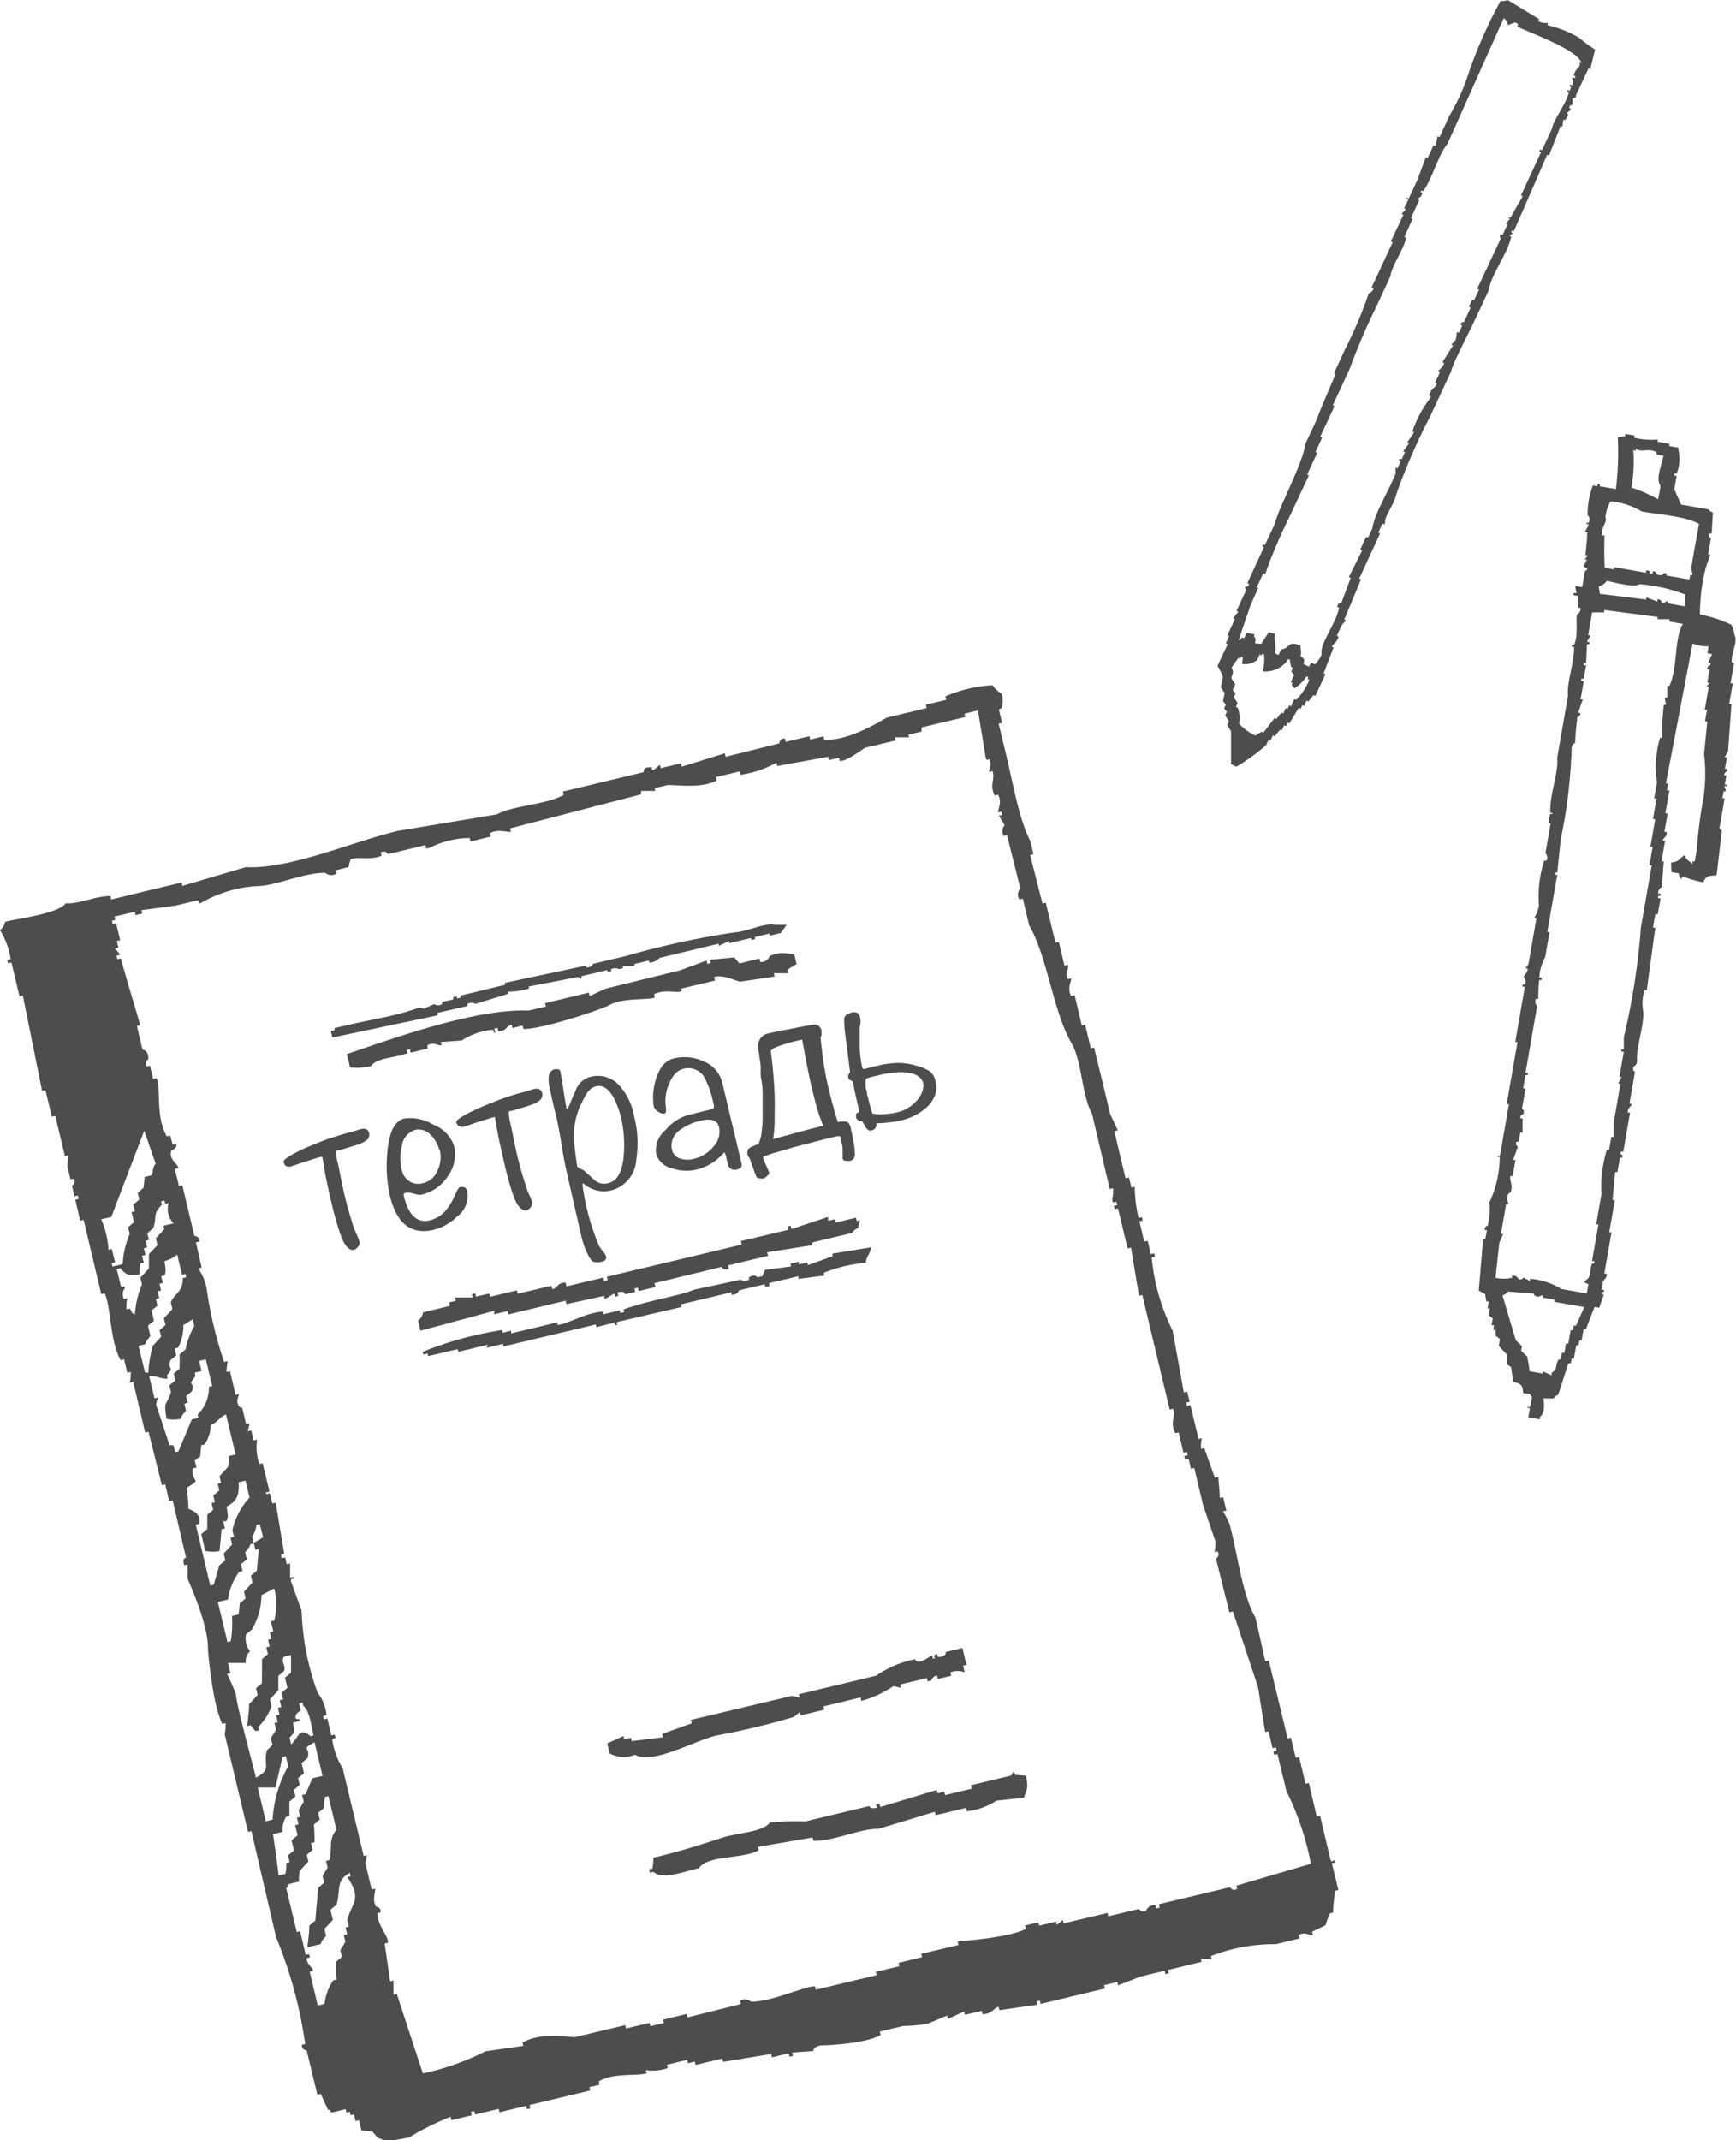 <svg xmlns="http://www.w3.org/2000/svg" viewBox="0 0 129.98 160.21"><defs><style>.cls-1,.cls-2{fill:#4d4d4d;}.cls-1{fill-rule:evenodd;}</style></defs><title>Asset 3</title><g id="Layer_2" data-name="Layer 2"><g id="内容"><path class="cls-1" d="M99.62,139.21l-.78-3.28-.25.06L98,133.46l-.25.06-.48-2-.25.06-.37-1.51-.24.06L95,124.3l-.26.06L94,121.08c-1-1.71-1.33-4.76-1.94-7a6.62,6.62,0,0,0-.49-.95l.25-.06-.24-1-.25.06c0-.52-.08-1-.11-1.58l-.26.07-.79-2.22-.25.06c0-.27,0-.54.07-.81l-.25.06-.61-2.53-.25.06-.06-.25.25-.06-.18-.76-.25.06c-.28-1.53-.56-3.07-.83-4.6a15.63,15.63,0,0,1-1.58-5.5l.25-.06-.06-.25-.25.06-.24-1-.26.06-.36-1.52.25-.06-.06-.25-.25.06a10.63,10.63,0,0,1-.29-2.33l-.25.06-.18-.76-.26.06-.84-3.53.26-.06-.56-1.2-1.21-5-.25.06-.42-1.77-.25.06-.54-2.27-.26.06c-.31-.58,0-1,0-1.32l-.25.06c-.24-.57.13-.77,0-1.08l-.25.07-.42-1.77-.25.06-.73-3-.25.06L77.13,64l.25-.06-.24-1c-.81-1.53-1.28-4.21-1.76-6.25l-.61-2.52.26-.06-.24-1L75,53a2,2,0,0,0,0-1.07,2.2,2.2,0,0,1-.69-.64,10.28,10.28,0,0,0-3.53.84l.06.26-1.52.36.07.25-3,.72c-.91.53-3,1.75-4.67,1.65l-.06-.25-1,.24-.06-.25-1.77.42-.06-.25c-.45,0-.38.34-.44.37l-4,1-.06-.26-3.23,1-.06-.25-1.51.36-.06-.25-.45.37c-.36.06.06-.22-.31-.19-.54,0-.45.37-.45.37l-1.26.3-4.79,1.15.06.25c-1.36.76-3.78.78-5,1.46l-7.44,1.24c-3.47.83-8,2.86-11.37,2.71l-4.74,1.4-.06-.25-2.27.54-3,.73-.06-.26c-1.14,0-2.47.64-3.34.54C4.35,68.39,1.56,68.71.39,69a1.08,1.08,0,0,1-.39.63A5.61,5.61,0,0,1,.8,71.8l-.26.06.06.25.26-.06.6,2.53.25-.06,1.44,7.13.25-.06.48,2,.26-.06.72,3,.25-.06c0,.27-.05.54-.07.81l.24,1,.25-.06c.18.4-.13.51-.13.57l.18.76.25-.06.06.25-.25.06L6,91.37l.26-.06,1.32,5.56.25-.06c.48.89.39,3.64,1.21,5l.25-.06.24,1,.26-.06c0,.27,0,.54-.08.81l.26-.06.9,3.79.25-.06,1,4,.25-.06.3,1.26.26-.06,1,4.29s-.32,0-.13.57l.25-.06c0,.36,0,.71,0,1.07.47,1.09,1.55,3.63,1.52,5.24,0,0,.29,4,1.07,5.62l.25-.06c0,.27,0,.54-.07.82l1.75,7.32.25-.06L20.67,145a32.92,32.92,0,0,1,2.18,8l-.25.06c0,.45.34.38.37.45l.79,3.28.25-.06.55,1.2c.37,0,0,.14.32.19l1-.24.06.26.25-.07.06.26.25-.06.12.5.26-.06.18.76.81.07.38.45c.68.37,1.26.22,2.39,0a19.47,19.47,0,0,1,3.1-1.54l.06.25,1.52-.36-.07-.25.26-.06.06.25,1.77-.42.06.25,2-.48.06.25.25-.06-.06-.25,4.54-1.09-.06-.25.76-.18-.06-.25c1.07-.66,2.79-.38,3.59-.6l-.06-.25A3.26,3.26,0,0,0,50,154.8l-.06-.25,1.51-.36.06.25.51-.12.06.25,2-.48.06.25,3.6-.59.06.25,1.26-.3.06.25.25-.06-.06-.25,1.58-.11s0-.39.69-.43c.36,0,3.17-.11,4.36-.77l-.07-.26,1.77-.42a11.37,11.37,0,0,0,1.83-.17l1.45-.61.06.25,1.21-.55.06.25,1.26-.3.06.25c.67,0,.88-.49,1.2-.55l.06.25,2.84-.41-.06-.25.25-.06.06.25,4.8-1.15-.06-.25,1-.24.06.25,1.71-.67,1.77-.42.06.25.25-.06-.06-.25,2.52-.61-.06-.25.82.07-.06-.25a12.92,12.92,0,0,1,4.86-.89l1.77-.43-.07-.25c.56-.3.72.06,1.07,0l-.06-.25,1-.49c.1-.3.21-.59.32-.88l.25-.06c0-.55.1-1.09.14-1.64l.26-.06-.49-2,.26-.06C99.89,139,99.77,139.54,99.62,139.21ZM16.44,116.1l.15-1.63.25-.06-.12-.51.25-.06c.15-.4.07-.48,0-1.07.81-.41.94-.9.9-1.82l.51-.12.3,1.27a5.33,5.33,0,0,0-1.28,2.44l.12.5-.26.06.12.51-.63.68.12.51-.45.37L16,118.62l-.26.06-1.08-4.55.25-.06c.22-.87-.77-1.08-.8-1.14,0-.53-.08-1.05-.11-1.58,1.23-.72.26-.35.45-1.44l.26-.06-.13-.51L15,109c0-.27.05-.54.07-.82l.25-.06a2.73,2.73,0,0,0,.46-1.44c.65-.33.49-.47,1.14-.81l.72,3-.5.12c0,.28,0,.55-.07.82l-.64.69.12.5-.25.06.12.51-.45.37.12.51-.25.06.12.5c-.14.13-.29.25-.44.37,0,.36,0,.72,0,1.07l-.45.38.3,1.26A2.67,2.67,0,0,0,16.44,116.1ZM26,143.72l.12.5-.25.06.12.51-.25.06.12.5-.38.63.12.5-.45.38c0,.44,0,.88.05,1.32l-.25.06a3.89,3.89,0,0,0-.65,1.76l-.51.12-.6-2.53.25-.06c0-.3-.42-.37-.49-.95l.25-.06-.06-.25-.25.06-.42-1.77-.25.06-.79-3.28c.3-.22-.09-.08.19-.31l.76-.18c0-.28,0-.55.07-.82l.64-.69-.12-.5.44-.38-.12-.5.26-.06c0-.44,0-.88-.05-1.32l.44-.38-.12-.5.45-.38c0-.27,0-.54.07-.81l.25-.06.6,2.52c-.62.72-.29,1.36-.52,2.26l-.26.06.12.51-.38.62.12.51-.44.37c-.08.82-.15,1.64-.22,2.46l-.45.37c0,.54-.09,1.09-.14,1.63l1-.24c.09-.37.31-.43.39-.62l-.12-.51.63-.68-.18-.76.45-.37c.35-1.07-.11-1.77,1-2.39l.06.26-.25.06C27.15,142.16,26.32,142.46,26,143.72Zm-2.5-13.82-.25.06c-.83-.73-.87.06-1.45.62l-.12-.51c.4-.43.36-.36.26-1.13l.51-.12c-.14-.34,0,0-.32-.19-.05-.44.36-.5.39-.63l-.12-.5.25-.06.06.25C23.15,128,23.31,129.11,23.47,129.9Zm-3.8-14.83-.7.43.12.51.25-.06c-.05.54-.09,1.08-.14,1.63l-.45.37.12.51-.63.68.12.51-.45.37c0,.27-.05.55-.07.82l-.5.12a8.88,8.88,0,0,1-.09,1.89l-.25.06-.72-3,.76-.18a4.48,4.48,0,0,1,.84-2.07l.25-.06-.12-.51.44-.37-.12-.5c.07-.18.29-.29.39-.63l.25-.06-.12-.51a1.83,1.83,0,0,0,.32-.87l.25-.06ZM8.36,94.55l.26-.06-.25-1-.25.06a6.58,6.58,0,0,0-.54-2.28l.76-.18c.81-2.15,1.64-4.3,2.46-6.45l.85,2.46c-.26.33-.15.66-.32.88l-.51.12c0,.27-.05.54-.07.81l-.44.38.12.5-.45.38.12.5-.25.06.18.76-.44.37.12.51a6.7,6.7,0,0,0-.53,2.26l-.76.18ZM9.46,98c0-.27,0-.54.07-.82l-.25.06a.73.73,0,0,1,.07-.81c0-.37-.13.12-.31-.2L8.74,95,9,94.93c.46.5.57.57,1.44.46,0-.28.05-.55.07-.82l.26-.06L10.63,94l.26-.06-.12-.5.25-.06-.12-.51.25-.06-.12-.5.45-.38c.3-.88-.1-1,.64-1.75l-.06-.25.26-.06.06.25.25-.06A1.5,1.5,0,0,0,13,91.57l-.76.18.06.26-.63.68.12.51-.64.68c0,.36,0,.72,0,1.07l-.64.69.12.5a6.76,6.76,0,0,0-.53,2.27c-.35-.22-.1,0-.37-.45Zm1.4,4.74-.49-2,.51-.12c.07-.3.36-.55.38-.63l-.18-.76.45-.37-.19-.76.45-.37-.12-.5.25-.06-.12-.51.26-.06-.12-.51.25-.06-.12-.5.25-.06c.14-.4.07-.48,0-1.07a2.45,2.45,0,0,0,.95-.49l.36,1.51.25-.06.06.25-.25.06c0,1.09-.59,1.07-.9,1.82l.12.5-.64.69.12.51-.44.37.12.5-.64.69a10.6,10.6,0,0,0-.33,2Zm1.83,5.43c-.33-1-.65-2-1-3,0-.19.09-.37.13-.56l-.25.06L11.17,103c.73,0,.65.19,1.38.2l-.06-.25c.66-.71,0-.35.27-1.13l.44-.37-.12-.51.25-.06a3.35,3.35,0,0,0,.4-1.69l.7-.44.12.51A5.47,5.47,0,0,0,13.9,101l-.45.38c0,.35,0,.71,0,1.07l-.44.37.12.51-.45.37.12.5c-.28,1-.58.54-.33,2a2.5,2.5,0,0,0,1.07,0c.08-.36.33-.45.38-.62l-.12-.51.26-.06-.13-.5.45-.38c.25-.85-.45-.21.26-1.13l-.06-.25.51-.12-.18-.76.5-.12.48,2-.25.06a2.77,2.77,0,0,1-.84,2.07l.06.25-.5.12-1,2.39-.25.06-.12-.51ZM17,125.3l.25-.06-.18-.76,1.32,0c0-.74.32-.81.33-.87a1.56,1.56,0,0,1-.3-1.27l.44-.37a5.17,5.17,0,0,0,.72-2.57l.95-.5a4.67,4.67,0,0,1,0,2.4l-.25.06.18.75-.26.06.12.51-.25.06.12.5-.25.07.12.5-.44.37L19.61,126l-.44.37.12.51-.64.68c0,.55-.09,1.1-.14,1.64l.25-.06.37.44.26-.06-.06-.25a4.08,4.08,0,0,0,1-1.56l-.12-.51.63-.68c0-.36,0-.72,0-1.07l.44-.38c.13-.44-.29-.75,0-1.07l.51-.12c0,.44,0,.88,0,1.33l-.45.37.18.76-.44.37.12.5-.26.06.13.51-.26.06.12.51-.25.06.12.5-.25.06.12.51-.39.62.12.51L20,131c-.36,1.08.44,1.39-.84,2.07-.46-1.92-1.4-5.2-1.51-6.31C17.45,126.27,17.24,125.79,17,125.3Zm4.4,6.15.18.76a9.25,9.25,0,0,0-1.17,4l-.51.12-.6-2.53,1.32,0c.18-.76.36-1.51.53-2.27Zm-1,5.85.76-.18a1.92,1.92,0,0,1,.26-1.13l.25-.06c0-.36,0-.71,0-1.07l.45-.38-.12-.5.44-.37-.12-.51.44-.37-.18-.76.45-.37c.26-.91-.6-.56.52-1.19l.6,2.52-.76.18-.51,1.19-.26.06.12.51-.38.62.12.51-.25.06.12.5-.25.06.18.76-.45.38.18.75-.44.38.12.5-.25.06c0,.27,0,.55-.08.82l-.5.12C20.75,139.36,20.59,138.33,20.44,137.3Zm72.17,3.85.06.25c-.41.19-.47-.13-.56-.13l-5.3,1.27.06.25-.26.06-.06-.25c-.6,0-.69.43-.69.43-.42.18-.48-.13-.57-.13l-2.27.54-.06-.25-3.28.78-.06-.25-.45.37-.06-.25-1.26.3-.06-.25-1,.24.06.25c-1.12.63-4.75.93-4.86.9l-.25.06.06.25-2.78.66.06.25-1.76.43.06.25-1.77.42.06.25-4.55,1.09-.06-.26c-.81,0-3.28,1.19-4.79,1.15a.69.69,0,0,0-.82-.07l.06.25-4,1-.06-.26-1.77.43.06.25-1,.24-.06-.25-1.77.42-.06-.25-3.78.9c-.86-.05-2.61-.33-3.91.4l.06.25-2.84.41a18.87,18.87,0,0,1-4.68,1.65l-1.95-5.94-.25.07c0-.36,0-.72,0-1.08l-.25.06c-.14-.94-.27-1.89-.41-2.83l.25-.06c0-.6-.79-1.26-.79-2.22l.25-.06c0-.44-.35-.38-.37-.44-.29-.58,0-1.13-.05-1.32l-.26.06-.48-2c.05-.19.09-.38.13-.57l-.25.06-1.57-6.56a5.61,5.61,0,0,1-.79-2.21l.25-.06-.06-.26-.25.06-.3-1.26-.26.06-.06-.25.26-.06a3.34,3.34,0,0,0-.68-1.71,19.82,19.82,0,0,1-1.19-6.12l-.8-2.21c0-.37.31,0,.2-.31l-.26.06c0-.36,0-.72,0-1.07l-.25.06-.12-.51-.25.06-.06-.25.25-.06c-.22-1.28-.43-2.57-.65-3.85l-.25.06-.18-.76-.26.06c-.13-.34.21.06.2-.31l-.49-2-.25.06a4.31,4.31,0,0,1-.17-1.83l-.25.06-.18-.75-.26.06c.05-.19.09-.38.14-.57l-.26.06-.3-1.26s-.24.12-.37-.44c0-.19.09-.38.13-.57l-.25.06-.42-1.77-.26.06c0-.27.05-.54.08-.81l-.26.06a30.67,30.67,0,0,1-1.32-5.56,3.9,3.9,0,0,0-.62-1.45l.26-.06L14.67,93l.26-.06c0-.46-.34-.37-.38-.45l-.9-3.78-.25.06-.31-1.27.26-.06c0-.29-.63-.55-.56-1.2,0-.2.54-.23.39-.62l-.25.06L12.74,85l-.25.06c-.86-1.46-.42-3.59-.77-4.35l-.25.06-.24-1-.25.06c-.19-.39.13-.52.13-.57,0-.68-.44-.69-.44-.69l-.42-1.77.25-.06c-.48-1.67-1-3.33-1.45-5l-.26.06-.06-.25L9,71.45,8.61,71l.26-.06-.13-.5L9,70.38l-.31-1.27-.25.06-.06-.25.25-.06-.06-.25,1.52-.36.06.25.25-.06.26-.06-.07-.25,2.59-.35,1.52-.37c.36,0,0,.25.31.2a9.38,9.38,0,0,1,4.23-1.28c1.35,0,3.45-1,5.11-1a.68.68,0,0,0,.82.07l-.06-.25,1-.25c0-.18.09-.37.13-.56.46-.27,1.52.09,2.33-.29l-.06-.25c.41-.17.49.13.56.13l2.78-.67.06.26.26-.06a6.74,6.74,0,0,1,3-.73l.06.26,1.51-.37-.06-.25c.63-.34,1.21-.06,1.58-.11l-.07-.25L48,59.46,48,59.2l1.07,0L49,59l1-.24c.79,0,2.58.26,3.66-.34l-.06-.25,1.76-.42.06.25a7.8,7.8,0,0,0,2.72-.91l.06.25L62,56.65l.06.25.76-.18.06.25c.54,0,1.6-.82,1.9-1l2.27-.54L67,55.19h1.07L68,55l1-.24L69,54.45l3.28-.78-.06-.25,1-.24c.2,1.19.4,2.39.59,3.59.17.33.22-.16.32.19s-.05.55-.08.82l.26-.06c.22.56-.25,1.06.17,1.83l.25-.06c.31.57,0,1,0,1.32l.25-.06.06.25-.25.06c.14.24.29.47.43.7a.72.72,0,0,0-.07.82l.25-.06,1,4a.65.65,0,0,0-.07.82l.25-.07.48,2c1.39,2.41,1.79,6.47,3.18,8.84.77,1.32.76,3.94,1.52,5.24L83.09,89l.26-.06c0,.27,0,.55-.08.82l.06.25.26-.06.06.25-.25.06.06.26.25-.06.72,3,.25-.07.6,3.6.25-.06.66,2.78,1.39,5.8.25-.06c.22.47-.25,1.08.17,1.83l.25-.06.36,1.52.26-.06.06.25-.26.06.06.25.26-.06.18.76.25-.06.66,2.78c.31.9.61,1.81.92,2.71,0,.27,0,.55-.07.82l.25-.06c.17.42-.13.47-.13.56l1,4,.26-.07,1.89,5.69c.17,1.12.35,2.23.53,3.34l.25-.06.3,1.27.25-.06.06.25-.25.06.06.25.25-.06.67,2.78a21,21,0,0,1,1.83,5.43Z"/><path class="cls-1" d="M32.74,75.82,35,75.3l0-.16a.58.58,0,0,1,.59,0s2.17-.65,2.45-.75l0-.16A5.61,5.61,0,0,0,39.6,74l0-.16,3.62-.7c.4,0,0,.23.32.09l0-.16,1.94-.46,0,.16.28-.07,0-.16a.76.76,0,0,1,.59,0l.28-.06,0-.16.87,0,0-.16,1.1-.26,0,.15a1.06,1.06,0,0,0,.79-.35l4.42-1.06,0,.16.79-.36,0,.16,1.65-.39,0,.16.28-.07,0-.16,1.1-.26,0,.16.83-.2.44-.61-.87,0c-.75-.18-2,.49-3.07.57a61.65,61.65,0,0,0-8.05,1.75l-2.49.59c-.07,0,0,.23-.51.29l0-.16-6.11,1.3,0,.15-3.31.8,0,.16-.28.06,0-.16-.28.07,0,.16-.83.19,0,.16a.53.53,0,0,1-.59,0l-.79.35s-.14-.18-.59,0c-1.89.65-3,.7-6.08,1.45l0,.16-.28.06.12.48L32.78,76Z"/><path class="cls-1" d="M30.25,78.91l.25-.06-.06-.25.25-.06.06.25,1.27-.3L32,78.24c.56-.28.7.05,1.07,0L33,78l1.57-.11a5,5,0,0,1,2.22-.8c.36,0,0,.26.31.19L37,77l.25-.06.06.25c.64,0,.6-.41,1-.49l.06.25.76-.18.06.25c1.16.08,5.79-1.41,6.5-1.82.93-.52,2.85-.33,3.34-.53l-.06-.25c.82-.4,1.66-.06,2.08-.23L51,74l2.53-.6-.06-.26c.58-.23,1.6.28,1.95.34L58,73.1l-.06-.25H59l-.06-.26.7-.43-.18-.76c-.58,0-1.09-.2-1.83.17a.7.7,0,0,1-.7.44l-.06-.26-1.51.37-.38-.45-1.82.17.06.25-.26.06-.06-.25-2,.74L45.35,74l-1.2.56-.06-.26-3.28.79.06.25-1.27.3c-3.9-.12-9.37,1.81-13.63,3.26l.24,1a4.12,4.12,0,0,0,1.58-.11C28.18,79.21,29.39,79.2,30.25,78.91Z"/><path class="cls-1" d="M37,98.38l1-.24.06.25,3.54-.85.75-.18.06.26L45.23,97l.06.25.7-.43.06.25L46.3,97l-.06-.25c.51-.18.57.13.57.13l.75-.18-.06-.25.26-.06.06.25,1.26-.3L49,96.05l5-1.21c.08,0,.15.31.57.13l-.06-.25,3-.72-.07-.26,3.35-.53L60.83,93l3-.72s0-.17.44-.37c0-.19.09-.38.13-.57l-.25.06-.06-.25-1.51.36-.06-.25-.51.12L62,91.09,59.26,92l-.06-.25-.25.06.06.25-3.54.84.07.26-10.1,2.41.06.25-.26.06-.06-.25-2.77.66L42.35,96c-.63,0-.62.46-1,.49l-.06-.25-2.53.6-.06-.25-2,.48-.06-.25-1,.24-.06-.25-.25.06.06.25-1.32,0,.06.25-.51.12.06.26-2,.48a1,1,0,0,1-.38.63l.18.75L37,98.12Z"/><path class="cls-1" d="M36.42,100.89l1.26-.3,0,.2,6.93-1.65.05.2L46,99l.05.2c.45-.07-.16-.12.26-.27L51,97.84l0-.21,3.78-.9,0,.2c.55-.06.5-.31.58-.35l1.89-.45.05.2.32-.07-.05-.21,2.21-.52,0,.2,1.94-.25-.05-.2a10.45,10.45,0,0,1,3.15-.75c.08-.6.31-.56.39-1.16l-2.88.47,0,.2-1.84.66-.05-.2-.63.15,0-.2-.31.07-.32.08.05.2-1.94.25-.22.48-.31.07c-.22,0-.09-.27-.68,0l0,.2c-.52.19-.57-.06-.67,0L52,96.53c-1.15.48-3.18.74-5.31,1.48l.05.2-.32.07,0-.2-1.26.3,0-.2c-1.31.06-2.59.92-3.42,1l0-.2-3.47.83,0-.2-.63.15-.05-.2a26.21,26.21,0,0,0-5.94,1.63l.05.2.31-.08.05.2,2.21-.52.05.2,2.2-.53Z"/><path class="cls-1" d="M53.63,129.91a56,56,0,0,0,5.81-1.39l.45-.37.06.25,1.76-.42-.06-.25.26-.06,2.52-.61.06.26a8.36,8.36,0,0,0,2.41-1.11l.56.13-.06-.25,2-.48.06.25.25-.06s.16-.37.45-.38l.06.26,1-.24-.06-.26a1.52,1.52,0,0,1,1.07,0l-.12-.5.25-.06-.3-1.26-1.26.3s.11.31-.45.37c-.36,0,.05-.27-.31-.19-.27.25.17.28-.19.31l-.06-.25-.7.43c-.55.16-.57-.13-.57-.13a7.6,7.6,0,0,0-2.91,1.23l-5.8,1.39.06.25-.57-.13-7.57,1.8.06.26-2.21.79.06.25-2.34.29-.06-.25-.5.12-.06-.25-1.21.55.19.76a2.27,2.27,0,0,0,1.88.09C48.87,132.1,51.83,130.36,53.63,129.91Z"/><path class="cls-1" d="M75.9,132.6l-.2.31-3,.72.06.26-2,.48-.06-.25-.5.12-.06-.25-4.23,1.27-.07-.25-.25.06.06.25c-.52.12-.56-.13-.56-.13l-4.8,1.15a17.29,17.29,0,0,0-2.65.09c-.49.7-2.43.77-3.47,1.1-1.32.42-3,1-5.24,1.52,0,.27-.05.54-.07.82l-.26.06.06.25.26-.06c.67.62,2.19,0,3.4-.28.7-1,3.24-.66,4.48-1.34l-.06-.25,4.1-.71.06.25c1.47.06,3.56-.94,4.86-.89l4.23-1.28.07.25,2.27-.54.06.25a5,5,0,0,0,2.21-.79l2.08-.23c.19-.74.34-.54.14-1.64l-.81-.07Z"/><path class="cls-2" d="M27.5,85.31a2.32,2.32,0,0,1-.68.36l-.42.13-.55.17-.47.14c-.14,0-.22.06-.23.08s0,.33.12.78.24,1.23.49,2.33c.13.54.24,1,.35,1.35l.3,1c0,.07.05.15.09.26s.1.24.16.39l.16.38a1.5,1.5,0,0,1,.1.3.45.45,0,0,1-.12.35.61.61,0,0,1-.31.23c-.26.06-.52-.16-.79-.64a9.15,9.15,0,0,1-.39-1.07c-.17-.54-.37-1.27-.58-2.2s-.35-1.59-.43-2.07-.14-.82-.17-1l-.31.07-.63.2-.71.23-.54.18c-.39.16-.63.06-.71-.3,0-.07.09-.18.31-.33s.49-.29.82-.46.7-.32,1.09-.48.74-.3,1.06-.42l.53-.17.65-.2.69-.19.63-.19q.52-.12.63.3A.57.57,0,0,1,27.5,85.31Z"/><path class="cls-2" d="M35,89.3a1.89,1.89,0,0,1-.78,1.76,3.76,3.76,0,0,1-1.76,1q-2.55.59-3.29-2.65A10.52,10.52,0,0,1,29,86.27c.13-1.53.55-2.37,1.26-2.54a3.29,3.29,0,0,1,2.21.47A2.59,2.59,0,0,1,34,85.79a2.77,2.77,0,0,1-.48,2.27,3.16,3.16,0,0,1-2,1.37,1.47,1.47,0,0,1-.53-.08,1.47,1.47,0,0,0-.55-.07c-.17,0-.24.1-.21.21.33,1.46,1,2.08,1.94,1.86a2.27,2.27,0,0,0,1.26-.81,4.89,4.89,0,0,0,.64-1.09c.16-.37.29-.57.36-.59C34.77,88.8,35,88.94,35,89.3Zm-2.11-3.21a2.32,2.32,0,0,0-.67-1.16,1.19,1.19,0,0,0-1.14-.35,1.45,1.45,0,0,0-1,1.24,3.7,3.7,0,0,0,0,1.75,1.29,1.29,0,0,0,.56.84,1.21,1.21,0,0,0,1,.16,1.57,1.57,0,0,0,1.14-1A2.26,2.26,0,0,0,32.93,86.09Z"/><path class="cls-2" d="M40.43,82.35a2,2,0,0,1-.68.36l-.42.14-.54.16-.48.14c-.14,0-.22.06-.22.08s0,.33.11.79.25,1.23.49,2.32c.13.54.25,1,.35,1.35s.21.68.31,1a1,1,0,0,0,.09.26c0,.12.09.24.15.39s.12.27.16.38a1.5,1.5,0,0,1,.1.3.45.45,0,0,1-.12.35.61.61,0,0,1-.31.23c-.25.06-.52-.15-.79-.64a9.15,9.15,0,0,1-.39-1.07c-.17-.54-.36-1.27-.57-2.2s-.36-1.59-.44-2.07-.14-.81-.17-1a.86.86,0,0,0-.31.07l-.63.19-.71.23-.54.19c-.39.15-.62,0-.71-.3,0-.08.09-.19.31-.33a6,6,0,0,1,.83-.46c.33-.17.69-.33,1.08-.49l1.06-.42L38,82.1l.64-.2.69-.19.63-.19q.53-.12.63.3A.55.55,0,0,1,40.43,82.35Z"/><path class="cls-2" d="M47.47,83.53a8,8,0,0,1,.17,3.29,2.52,2.52,0,0,1-1.93,2.3,2.34,2.34,0,0,1-2.05-.55c-.09.06,0,.46.13,1.21a17.83,17.83,0,0,0,1.05,3.45,3.24,3.24,0,0,0,.29.42,1.75,1.75,0,0,1,.26.4c0,.2-.06.33-.31.39a1.16,1.16,0,0,1-.67,0c-.14-.06-.31-.33-.52-.8a6.8,6.8,0,0,1-.34-1l-1.1-4.83c-.11-.45-.22-1-.35-1.81s-.26-1.49-.32-1.81-.17-.79-.31-1.33c-.16-.7-.26-1.15-.3-1.36-.21-.87-.08-1.36.38-1.47.23,0,.36,0,.4.17q.11.48.24,1.41c.09.62.17,1.08.24,1.39l.08,0,.6-1.4a1.6,1.6,0,0,1,1.12-1,2.15,2.15,0,0,1,2.19.71A4.56,4.56,0,0,1,47.47,83.53Zm-.93.29a6.66,6.66,0,0,0-.61-1.68c-.38-.66-.81-.94-1.29-.83s-.72.49-1.08,1.23A5.24,5.24,0,0,0,43,84.43a10.53,10.53,0,0,0,.09,2c.09.62.13.92.13.9s.07.08.21.15a1.59,1.59,0,0,1,.27.12l.82.74a1.08,1.08,0,0,0,1,.23c.69-.15,1.08-.85,1.18-2.07A9.29,9.29,0,0,0,46.54,83.82Z"/><path class="cls-2" d="M55.54,87.17c0,.18-.08.3-.36.37a.52.52,0,0,1-.64-.26,6.6,6.6,0,0,1-.18-.74.87.87,0,0,0-.13-.29,3.88,3.88,0,0,1-2.13,1.31,3.22,3.22,0,0,1-1.76-.1,1.58,1.58,0,0,1-1.22-1.12,2,2,0,0,1,.73-1.77,3.42,3.42,0,0,1,1.68-1.11L53.41,83a.52.52,0,0,0,0-.42,7,7,0,0,0-.64-1.88A1.4,1.4,0,0,0,51.18,80c-.48.11-.85.52-1.12,1.22a3.08,3.08,0,0,0-.19,1.73l0,.11s0,.09,0,.1,0,.16-.12.19a.65.65,0,0,1-.47-.14.67.67,0,0,1-.32-.34,4,4,0,0,1,0-1.42A4.17,4.17,0,0,1,49.45,80a1.6,1.6,0,0,1,1.07-.79,3.41,3.41,0,0,1,2.15.23A2.31,2.31,0,0,1,54.07,81Zm-1.7-2.79c-.12-.51-.57-.68-1.35-.5a4.12,4.12,0,0,0-1.57.7,1.41,1.41,0,0,0-.61,1.47.92.92,0,0,0,.66.69,1.9,1.9,0,0,0,1,0,2.67,2.67,0,0,0,1.43-.89A1.64,1.64,0,0,0,53.84,84.38Z"/><path class="cls-2" d="M56,86.52a.64.64,0,0,1,0-.46c.07-.13.33-.27.78-.41a2.69,2.69,0,0,0,.24-.87,8.88,8.88,0,0,0,.08-1.21c0-.44,0-.9,0-1.38s0-.93-.1-1.38S57,80,56.93,79.58s-.09-.68-.13-.91a1.16,1.16,0,0,1,.13-.94,1,1,0,0,1,.54-.36l.56-.13,1-.19,1-.2.8-.14a.55.55,0,0,1,.52.13.78.78,0,0,1,.16.29l0,.21a.75.75,0,0,1,0,.16.41.41,0,0,1-.08.13c.07.66.15,1.31.25,2s.23,1.32.4,2c.1.42.2.83.32,1.23A11.48,11.48,0,0,0,62.74,84a1.13,1.13,0,0,1,.74,0,.85.85,0,0,1,.22.46c.1.46.18.84.23,1.14a4.5,4.5,0,0,1,.07.72.7.7,0,0,1-.08.4.41.41,0,0,1-.27.17.83.83,0,0,1-.31,0c-.14,0-.23-.07-.25-.18s0-.07,0-.17,0-.24,0-.4,0-.34-.06-.52-.07-.37-.11-.56a.72.72,0,0,0-.25,0l-.29.06-1.12.28-1.55.4c-.54.15-1,.29-1.53.44s-.83.27-1.05.36a2.73,2.73,0,0,0,.19.54l.28.64a.44.44,0,0,1-.18.26,1,1,0,0,1-.23.17.73.73,0,0,1-.22,0,.55.55,0,0,1-.31-.07l-.16-.38c-.05-.15-.1-.3-.16-.46s-.11-.3-.15-.44S56.06,86.62,56,86.52Zm1.85-1.24.93-.26,1-.27,1-.27.87-.21a11.66,11.66,0,0,1-.5-1.4c-.13-.47-.26-1-.38-1.5s-.27-1.21-.37-1.75-.22-1.15-.34-1.8a13.66,13.66,0,0,0-1.82.51c-.36.14-.54.27-.52.39.06.45.12,1,.17,1.55s.09,1.18.11,1.8,0,1.2,0,1.77A8.53,8.53,0,0,1,57.88,85.28Z"/><path class="cls-2" d="M64.37,76.88c0,.49,0,1,0,1.48a7.72,7.72,0,0,0,.19,1.55.14.14,0,0,0,.19.1l.35-.09.61-.15a7.46,7.46,0,0,1,1.51-.21,4.92,4.92,0,0,1,1.42.22,3.1,3.1,0,0,1,1,.43,1.29,1.29,0,0,1,.41.76A1.67,1.67,0,0,1,70,82a2.5,2.5,0,0,1-.61.88,4.25,4.25,0,0,1-2,1,6.24,6.24,0,0,1-.78.13,8,8,0,0,1-1,.07s0,0,0,.08a.41.41,0,0,1,0,.15.58.58,0,0,1-.11.18.48.48,0,0,1-.26.13.3.3,0,0,1-.28-.07,1.16,1.16,0,0,1-.2-.24c0-.1-.1-.18-.13-.26s-.07-.13-.11-.13c-.25,0-.39-.13-.42-.28s0-.22,0-.27a1,1,0,0,1,.24-.14l-.19-.86c-.05-.2-.09-.41-.14-.62a6,6,0,0,1-.12-.66.25.25,0,0,0-.18-.22.23.23,0,0,1-.19-.2.33.33,0,0,1,.05-.29.29.29,0,0,0,.06-.25L63.36,78c-.09-.65-.14-1.19-.16-1.63,0-.28.15-.47.51-.56a.64.64,0,0,1,.46,0,.49.49,0,0,1,.23.34A1.47,1.47,0,0,1,64.37,76.88Zm4.75,4.2a.86.86,0,0,0-.26-.43,1.3,1.3,0,0,0-.6-.3,3.59,3.59,0,0,0-1-.09,8.65,8.65,0,0,0-1.46.22l-.54.13-.39.12s-.06.07-.06.17a2.24,2.24,0,0,0,0,.34c0,.13,0,.26.07.4s0,.24.06.33c.11.46.24.92.38,1.38a2.77,2.77,0,0,0,.86.05,5.74,5.74,0,0,0,1-.14,2.38,2.38,0,0,0,.78-.32,2.7,2.7,0,0,0,.66-.53,1.82,1.82,0,0,0,.41-.65A1.15,1.15,0,0,0,69.12,81.08Z"/><path class="cls-1" d="M105.31,14.86l.14.07-.32.67.14.06-.33.35.14.06-.94,2,.13.07-1.57,3.37.14.06c-.07.35-.34.3-.39.48a30.8,30.8,0,0,1-1.75,4.11l-.81,1.76L100,28c-.48,1.14-1,2.29-1.43,3.44l-.82,1.75c-.26,1.68-2,4.74-2.29,6l-.76,1.62-.13-.06-.06.13.13.07-1.25,2.7.13.06c-.06.29-.18.14-.26.21l-.06.13.13.06-.75,1.62.13.07c-.13.15-.25.31-.38.47l.13.07-.56,1.21.13.06-.25.54.14.07-.76,1.62c.12.21.24.43.35.65s-.07.62-.1.94c.09.15.18.3.28.45l-.12.61.21.26-.13.27.21.26-.13.27c.1.15.19.3.28.46l-.12.27c.09.15.18.3.28.45v2.47l.4.19a15.29,15.29,0,0,0,2.22-1.6l.19-.4.14.06.18-.4.14.06.39-.48.13.06.19-.4.13.06.13-.27.13.07.7-1.16.14.07.13-.27.13.06.19-.41.13.07.39-.48.13.06.76-1.62-.14-.06.75-1.95-.14-.06c0-.07.45-.38.51-.75l-.13-.06.38-.81c.1-.12.21-.23.32-.35l-.14-.06c.42-1,.84-2,1.25-3l-.13-.06,1.56-3.38-.13-.06.31-.68.14.07.06-.14c-.07-.47.66-1.29.87-2.22a45.55,45.55,0,0,1,2.5-5.73l1.57-3.37c.13-.63,1.25-2.69,2-4.32l.82-1.76c.19-1.22,1.38-2.64,1.68-4l-.13-.07.26-.2-.14-.07.07-.13.13.06q1.26-2.86,2.5-5.73l.14.06.87-2.22.13.06.06-.46c.09-.19.07.09.19-.08l.19-.4-.13-.06.26-.21.06-.14-.13-.06c.07-.25.26-.21.26-.21s0-.31,0-.46.2.08.26-.21L118,7.12l.94-2,.13.06.36-1.47a10.44,10.44,0,0,1-1.22-.9,8.42,8.42,0,0,0-2.36-.93l.06-.14c-.09-.06-.45.06-.74-.18l.07-.13L112.88,0a1.16,1.16,0,0,1-.53.08,34.39,34.39,0,0,0-2.5,5.73,15.27,15.27,0,0,1-1.32,2.84l-.75,1.62-.14-.07c-.06.25-.11.5-.17.74l-.14-.06-.44.94-.13-.06c-.21.56-.42,1.12-.62,1.68l-.63,1.35C105.38,15,105.37,14.66,105.31,14.86ZM97.05,52.39l-.14-.06-.25.54-.13-.07-.13.27L96.27,53l-.19.41-.14-.07-.38.48-.14-.06-.83,1.09-.14-.07-.46.28a3.91,3.91,0,0,1-1.22-.89,2.16,2.16,0,0,0-.1-1.2l-.14-.06.13-.27c-.09-.16-.19-.31-.28-.46l.13-.27-.21-.26.19-.41-.28-.45c0-.4.24-.34,0-.81l.51-.74.14.06.06-.13.14.06-.06.47a1.47,1.47,0,0,0,1.13-.3l.19-.41.13.07.06-.14.14.06a4.3,4.3,0,0,1-.1,1.27,2,2,0,0,0,1.91-.92l.13.07c0,.17.05.35.08.53l.14.06-.13.27.21.26-.25.54.13.06-.06.14.21.26a2.92,2.92,0,0,0,.9-.89l.14.06-.06.13.13.07A4.54,4.54,0,0,1,97.05,52.39Zm9.31-38,.07-.14.13.07c.74-1.08,1.11-2.69,1.83-3.58l4.2-9.38c.33.24.27.45.28.46.18.17.48-.35.8,0L113.6,2c1.32.59,4.57,1.78,4.81,2.73l-.13-.07c.08.48-.32.37-.44,1l.13.06-.06.14-.14-.07-.06.14s.16.16,0,.47l-.14-.07-.06.14.13.06-.12.27-.14-.06-.06.13.14.06c-.27,1-1.14,2-1.26,2.7l-.75,1.62-.14-.06-.06.14.13.06-1.5,3.24.13.06c-.29.52-.59,1-.89,1.56-.13.16-.13-.13-.19.07l.13.06-.32.34.13.07-.37.81-.14-.07c-.14.21,0,.3,0,.34l-.82,1.75-.94,2,.14.06-.38.81-.13-.06-.26.54.14.06-.5,1.08s-.2-.05-.26.2l.13.07-.25.54-.13-.07c-.08.15,0,.28-.12.61l-.32.34.13.06L108,27.11l.13.06c-.08.35-.42.52-.45.61l.14.07-.38.81.14.06c-.08.29-.46.39-.58.88l.14.06-.06.14a8.66,8.66,0,0,0-1.33,2.5l.13.06-.51.75.14.06-.45.61.13.07-.25.54-.13-.07-.07.14.14.06-.25.54-.14-.06c0,.16,0,.31,0,.47-.54,1.34-1.54,2.89-1.75,4.11l-.31.67-.14-.06-.44.94.14.07-1,2,.14.06-.68,1.82a.41.41,0,0,0-.33.34l.14.07c-.22,1.2-1.51,2.78-1.3,3.5a2.48,2.48,0,0,1-.51.74l-.27-.12L98,49.9l-.4-.19c.07-.42.11-.32-.22-.59.08-.41,0-.39,0-.8-1-.39-.74.18-1.46.3l-.19.41-.27-.13c.13-.59-.09-.91,0-1.46L95,47.32l-.57.88-.47-.05c.06-.36.08-.27-.08-.53l.06-.14-.6-.11-.19.4L93,47.71c-.21.23,0,.13-.26.21.3-.9.61-1.8.92-2.69L94.21,44,94.08,44l.5-1.08.14.06.06-.13c.26-.82,1-2.62,1.69-4L98,35.58l-.13-.06.75-1.62-.13-.06.5-1.08-.14-.07,1.07-2.29-.13-.06,1.25-2.7a50.65,50.65,0,0,1,2.06-4.79l1-2.16c.13-.86,1-2,1.18-2.89l-.13-.07.62-1.35-.13-.06.63-1.35-.14-.06.26-.21.13-.27Z"/><path class="cls-1" d="M128.74,62l.39-2.24-.17,0,.09-.52.17,0c0-.12-.07-.25-.11-.37s.21.1.2-.14l-.17,0,.12-.69-.17,0c0-.21.23-.32.23-.32l0-.17-.17,0,.15-.86-.17,0,.26-.49c.08-1.17.17-2.34.25-3.5l-.17,0,.27-1.55-.17,0,.27-1.55-.17,0c-.08-.72.49-1.57.19-2.09a2.14,2.14,0,0,0-.23-.75,10.12,10.12,0,0,0-2.35-.77,14,14,0,0,1,.43-3.47c.11-.34.23-.67.35-1l-.17,0,.21-1.2c0-.05-.21-.1-.12-.38l.18,0,.09-1.58c-.31-.11-.31-.23-.31-.23l-2.07-.36s-.5-1.1-.51-1.16l.18-1-.17,0,0-.17.17,0a3,3,0,0,0,.13-1.76l0-.17-.69-.12,0-.17-.86-.15,0-.17a5.6,5.6,0,0,1-1.75-.13l0-.17-.69-.12,0,.17-.55.08a23.16,23.16,0,0,1-.14,3.88l-1.21-.21,0-.17-.17,0,0,.17-.35-.06a6.17,6.17,0,0,0-.39,2.24s.24.11.09.55l-.18,0c0,.24.16-.05.15.2l-.27.49.18,0c0,.58-.09,1.17-.13,1.75l.17,0-.23.32.17,0-.26.48.31.24-.2.14-.21,1.2-.52-.09.09.55c-.07,0-.3-.08-.21.14l.35.06c0,.3,0,.6,0,.89l.17,0a.48.48,0,0,1-.26.49c-.11.39.1,1.6-.22,2.27l-.17,0,0,.17.17,0c0,1.21-.56,2.67-.46,3.65l-.81,4.66c.12,1.08-.56,2.68-.51,4,0,.25.22,0,.14.2l-.17,0-.12.69.17,0-.39,2.24a.46.46,0,0,1,.08.55l-.17,0a8.74,8.74,0,0,0-.4,3.3c0,.43-.35,1-.35,1l.17,0-.6,3.45-.23.32.17,0c0,.39-.29.45-.29.66a.45.45,0,0,1,.08.54l-.17,0,0,.17.17,0-.72,4.14.17,0-.81,4.65.17,0-.66,3.79c-.1.23-.19-.1-.2.15l.17,0a8.13,8.13,0,0,1-.77,3.41,5,5,0,0,1-.13,1.75s-.22,0-.23.32l.17,0-.12.69-.17,0c-.1,1.28-.21,2.57-.32,3.85l.49.26c0,.18.06.37.08.55l.18,0-.09.52.17,0-.09.51.31.24-.09.51.18,0-.06.35.17,0L112,100l.31.23-.09.52.6.64,0,.72.32.23c.05.36.11.73.16,1.09.62.17.71.27.74.84l.52.09c.12.22,0,0,.14.21l-.12.68c-.09.23-.19-.1-.2.15l.17,0-.12.69.87.15,0-.18c.38-.28.33-1,.25-1.38.13,0,.62,0,.71,0s.22-.22.41-.28c.25-.79.51-1.57.76-2.35l.18,0,.06-.35.17,0,.18-1,.17,0,.06-.35.17,0,.15-.86.18,0c.21-.55.42-1.11.64-1.66l.35.06c.11-.34.23-.67.35-1l-.17,0,0-.17.17,0,0-.17-.17,0,.09-.52L120,96c0-.22.33-.24.3-.66l-.18,0,.54-3.1-.17,0,.42-2.41-.17,0c.06-.7.12-1.4.19-2.1l.17,0,.18-1c.09-.23.14.09.2-.15s-.25-.05-.11-.37l.17,0,.51-2.93-.17,0c0-.43.27-.42.29-.66l-.17,0,.42-2.41s-.23,0-.11-.37a.47.47,0,0,0,.26-.49c-.06-1,.56-2.67.46-3.65a3.28,3.28,0,0,1,.1-1.58l.17,0c.21-1.56.42-3.12.64-4.68l-.18,0,.18-1,.18,0,.21-1.2-.18,0,0-.18.18,0,0-.17-.18,0a.51.51,0,0,1,.27-.49l.15-1.92-.17,0,.27-1.55-.17,0c0-.23.33-.24.29-.66l-.17,0,.24-1.38-.17,0,.3-1.72-.18,0,.09-.52-.17,0,2-10.48a2.93,2.93,0,0,0,1.2.21l-.09.52.35.06-.3.66.18,0,0,.17s-.25,0-.24.31l.18,0-.18,1,.17,0-.23.31.17,0-.3,1.72.17,0-.15.87.17,0-.24,2.44a12.32,12.32,0,0,1-.06,3.36,36.11,36.11,0,0,0-.49,3.82l-.15.86-.17,0,0,.18c-.28-.23-.46-.3-.6-.64-.41.24-.38.49-1,.54,0,.24,0,.48.05.72l.52.09c0,.12.08.25.11.37.22.11,0,0,.21-.14a6.87,6.87,0,0,0,1.52.44c.27-.57.41-.43,1-.54l.39-3.3Zm-6.26-28.25,0-.18c.44.36.82-.07,1.55.27l0,.18.52.09c-.19.9-.59,1.72-.22,2.27l-.18,1a10.51,10.51,0,0,0-2-.88,11.3,11.3,0,0,0,.14-2.81Zm-2.35,6.33-.17,0c-.08-.71.42-1,.24-1.37a3.2,3.2,0,0,1,.38-1.18,5.37,5.37,0,0,1,2.35.76c1.34.23,3.31.36,4.28.93-.23,1.3-.44,2.34-.57,3.27,0,.18.06.36.08.55l-.17,0-.06.34-1.72-.3,0-.17-.17,0c-.1,0-.08.27-.55.08,0,0,0-.21-.31-.23l0,.17-.18,0c-.1-.09,0-.25-.31-.23l0,.17-2.41-.42,0,.17-.69-.12C120.1,41.66,120.12,40.89,120.13,40.12Zm4.65,4.9a.29.29,0,0,1-.37.11s0-.23-.32-.23l0,.17-.83-.32,0,.17-3.47-.43-.09-.55a1.15,1.15,0,0,0,.61-.42c.68.13,2,.52,2.44.25a12.14,12.14,0,0,1,3.42.77c0,.3,0,.59,0,.89l-1.2-.21C124.7,45.12,125,45,124.78,45ZM118,99.23l-.17,0-.06.34-.17,0-.18,1-.17,0-.12.69-.18,0-.09.51-.17,0c-.31.56,0,.65-.52,1l0,.17-.66-.29,0,.17-1-.18c0-.37-.11-.73-.16-1.09l-.46-.44.06-.34-.45-.44c-.34-1.12-.68-2.25-1-3.37a.7.7,0,0,0,.4-.28l1.93.15s0,.17.31.24l.38-.12,0,.18.86.15,0,.17,2.24.39Zm3.58-21.57,0,.89-.18,0,0,.17.18,0-.33,1.9.17,0c-.09.16-.18.32-.26.49l.17,0-.51,2.93c0,.35,0,.7,0,1.06l-.17,0-.18,1-.17,0a9.66,9.66,0,0,0-.4,3.31l-.39,2.24.17,0-.48,2.75.17,0,0,.18-.17,0c-.25.71,0,1.06-.59,1.31.17.23,0,.08.32.24l-.12.69-1.9-.33a5.22,5.22,0,0,0-2.35-.77l0,.17-.49-.26a.29.29,0,0,1-.37.11.47.47,0,0,0-.49-.26l0,.17a3,3,0,0,1-1.23,0c.09-.88.18-1.75.28-2.62.09-.22.19-.44.29-.66l-.17,0,.39-2.24.17,0c0-.12-.08-.25-.11-.37,0-.45.26-.49.26-.49.24-.53-.09-.9,0-1.24l.17,0,.21-1.2-.17,0c.11-.34.23-.67.35-1,0,0-.22-.09-.11-.37l.17,0,.12-.69.17,0c0-.35,0-.71,0-1.06l-.17,0a.3.3,0,0,1,.23-.32c.11-.36-.11-.37-.11-.37l.27-1.55-.18,0,.18-1,.18,0,0-.17-.18,0,.42-2.41.45-2.59a.45.45,0,0,1-.08-.54l.17,0c0-.47,0-.94.07-1.41l.17,0,0-.17-.17,0a3.59,3.59,0,0,1,.44-1.53l.33-1.89-.17,0,.57-3.28.18-1-.17,0,0-.17.17,0c.08-.82.17-1.63.25-2.44a39,39,0,0,0,.82-6.78.49.49,0,0,1,.27-.49c0-.64.1-1.28.16-1.93,0,0,.22,0,.23-.31l-.17,0c.11-.34.23-.67.35-1l-.17,0,.24-1.38-.18,0,0-.18.18,0,.18-1-.18,0,0-.17.18,0,.06-1.41.18,0,0-.17-.18,0,.27-.49-.18,0,.3-1.72.9,0,0-.18,4,.52,0,.17.89,0,0,.17,1,.18c-.67,1.16-.36,3.22-1,4.63l-.17,0c0,.29,0,.59,0,.89l-.17,0c0,.18.05.36.08.54l-.17,0L124.46,54c0,.41,0,.82,0,1.23l-.17,0a7.82,7.82,0,0,0-.23,3.34l-.21,1.2.18,0-.27,1.55.17,0-.36,2.07.17,0-.24,1.38.17,0-.81,4.65A52.88,52.88,0,0,1,121.58,77.66Z"/></g></g></svg>